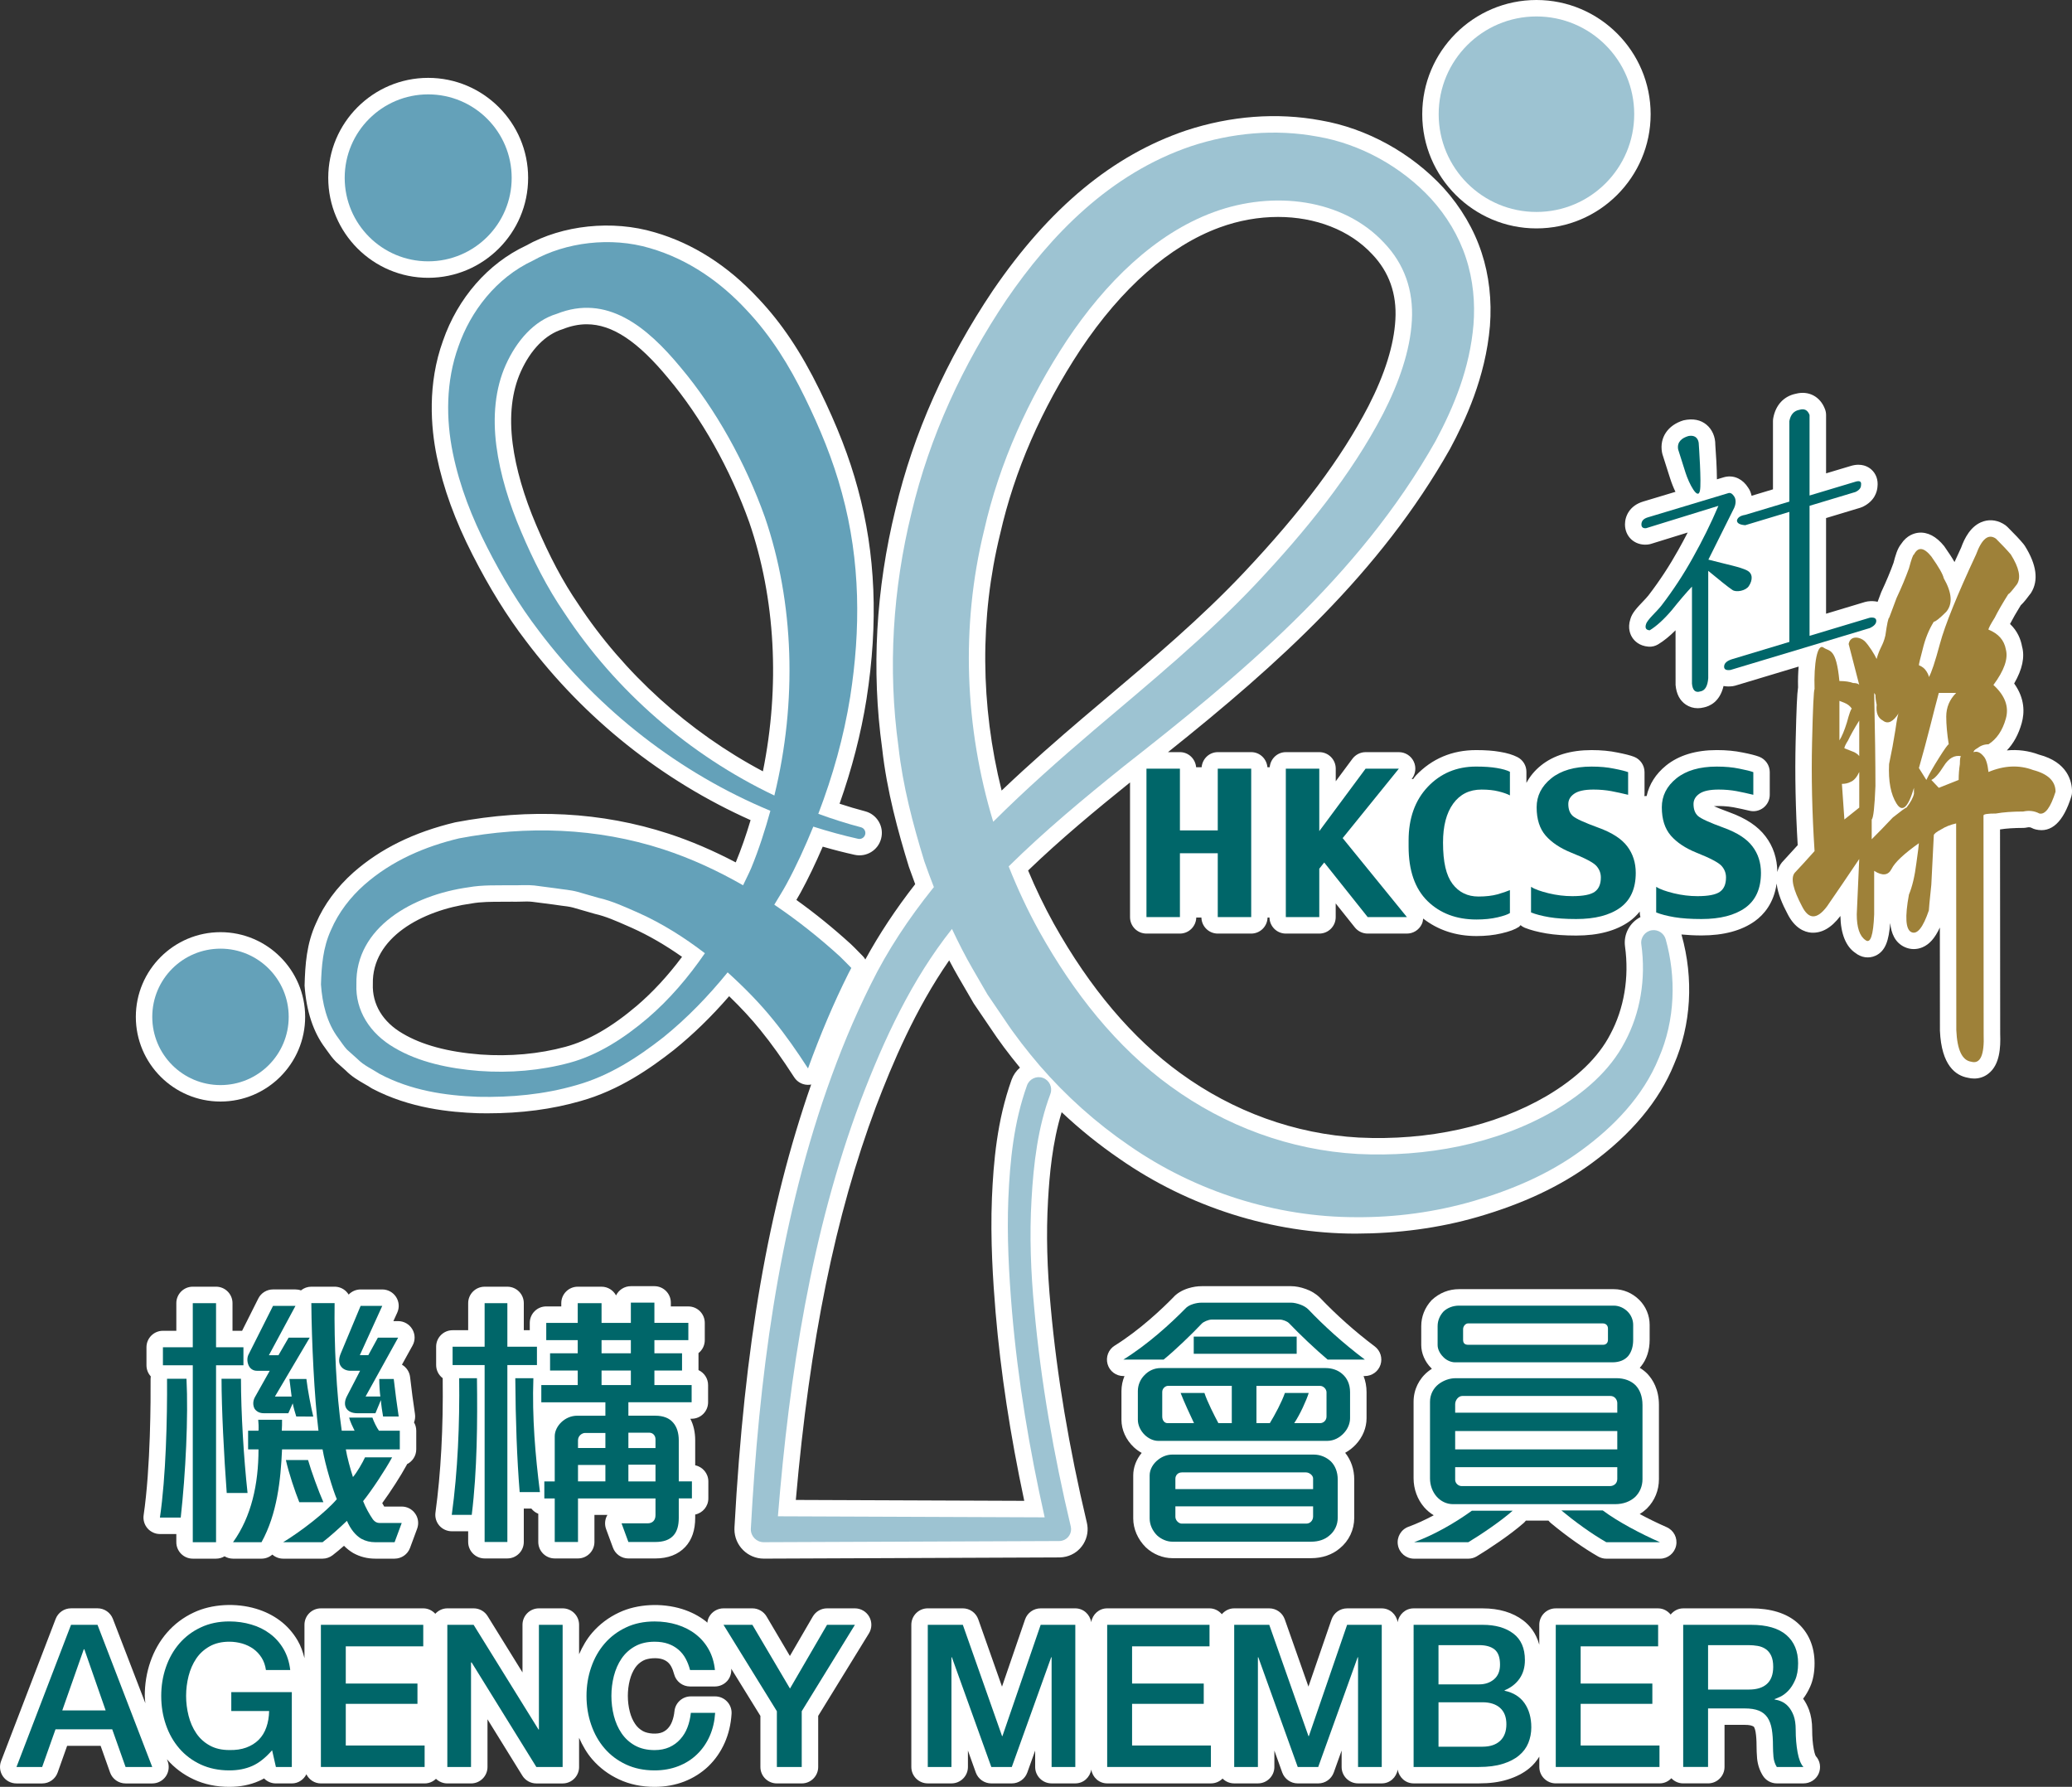 <?xml version="1.0" encoding="utf-8"?>
<!-- Generator: Adobe Illustrator 16.0.3, SVG Export Plug-In . SVG Version: 6.00 Build 0)  -->
<!DOCTYPE svg PUBLIC "-//W3C//DTD SVG 1.1//EN" "http://www.w3.org/Graphics/SVG/1.1/DTD/svg11.dtd">
<svg version="1.1" id="Layer_1" xmlns="http://www.w3.org/2000/svg" xmlns:xlink="http://www.w3.org/1999/xlink" x="0px" y="0px"
	 width="113.339px" height="97.736px" viewBox="0 0 113.339 97.736" enable-background="new 0 0 113.339 97.736"
	 xml:space="preserve">
<rect x="0" y="0" width="113.339" height="97.736" fill="#333333" stroke="none"/>
<path fill="#FFFFFF" d="M84.044,12.493c3.443,0,6.247-2.803,6.247-6.246C90.291,2.803,87.487,0,84.044,0s-6.247,2.803-6.247,6.247
	C77.797,9.69,80.601,12.493,84.044,12.493"/>
<path fill="#FFFFFF" d="M23.422,15.195c3.015,0,5.467-2.452,5.467-5.468c0-3.014-2.452-5.468-5.467-5.468s-5.467,2.454-5.467,5.468
	C17.955,12.743,20.407,15.195,23.422,15.195"/>
<path fill="#FFFFFF" d="M12.061,60.251c2.554,0,4.631-2.078,4.631-4.633c0-2.553-2.077-4.631-4.631-4.631S7.43,53.066,7.43,55.619
	C7.43,58.173,9.506,60.251,12.061,60.251"/>
<path fill="#FFFFFF" d="M21.667,70.943c-0.166-0.258-0.451-0.414-0.757-0.414h-1.183c-0.253,0-0.488,0.105-0.655,0.281
	c-0.036-0.057-0.079-0.113-0.128-0.164c-0.169-0.172-0.4-0.268-0.641-0.268H17.03c-0.208,0-0.408,0.072-0.568,0.203
	c-0.095-0.035-0.196-0.053-0.3-0.053h-1.228c-0.341,0-0.652,0.191-0.805,0.496l-0.886,1.766h-0.525v-1.512
	c0-0.496-0.403-0.9-0.9-0.9h-1.273c-0.497,0-0.9,0.404-0.9,0.9v1.512H8.912c-0.497,0-0.9,0.404-0.9,0.9v0.986
	c0,0.234,0.089,0.447,0.235,0.607c-0.007,0.045-0.01,0.09-0.01,0.135c0.008,1.088,0.003,4.846-0.38,7.457
	c-0.037,0.258,0.039,0.52,0.21,0.719c0.171,0.197,0.42,0.313,0.681,0.313h0.897v0.447c0,0.496,0.403,0.9,0.9,0.9h1.273
	c0.17,0,0.329-0.047,0.464-0.129c0.138,0.082,0.298,0.129,0.465,0.129h1.558c0.221,0,0.43-0.082,0.592-0.223
	c0.16,0.139,0.368,0.223,0.591,0.223h2.157c0.196,0,0.388-0.066,0.545-0.184c0.185-0.143,0.405-0.324,0.626-0.52
	c0.152,0.154,0.319,0.285,0.502,0.395c0.372,0.207,0.771,0.309,1.218,0.309h1.048c0.376,0,0.713-0.234,0.844-0.586l0.389-1.051
	c0.103-0.277,0.064-0.586-0.105-0.826c-0.168-0.244-0.444-0.387-0.738-0.387h-0.958c-0.038-0.063-0.074-0.123-0.108-0.188
	c0.466-0.639,1.006-1.477,1.332-2.076c0.01-0.02,0.02-0.039,0.03-0.059c0.295-0.148,0.499-0.453,0.499-0.807v-1.02
	c0-0.164-0.044-0.318-0.122-0.451c0.058-0.146,0.076-0.307,0.051-0.467c-0.074-0.467-0.206-1.465-0.265-2.008
	c-0.032-0.295-0.204-0.543-0.446-0.684l0.579-1.047c0.155-0.277,0.15-0.617-0.012-0.891c-0.162-0.275-0.456-0.445-0.775-0.445
	h-0.261l0.211-0.463C21.856,71.523,21.833,71.201,21.667,70.943"/>
<path fill="#FFFFFF" d="M23.82,82.734c-0.035,0.258,0.042,0.518,0.213,0.715c0.171,0.193,0.419,0.307,0.679,0.307h0.897v0.584
	c0,0.498,0.403,0.902,0.9,0.902h1.243c0.497,0,0.9-0.404,0.9-0.902v-1.826h0.413c0.098,0.125,0.228,0.225,0.379,0.283v1.543
	c0,0.498,0.402,0.902,0.899,0.902h1.273c0.497,0,0.9-0.404,0.9-0.902v-1.48h0.711c-0.14,0.232-0.168,0.518-0.074,0.773l0.375,1.018
	c0.129,0.355,0.467,0.592,0.844,0.592h1.468c0.703,0,1.256-0.215,1.647-0.633c0.359-0.385,0.541-0.918,0.541-1.588v-0.182
	c0.411-0.084,0.719-0.447,0.719-0.881v-0.928c0-0.436-0.308-0.799-0.719-0.883v-1.365c0-0.447-0.093-0.852-0.267-1.182h0.072
	c0.497,0,0.9-0.402,0.9-0.9v-0.943c0-0.363-0.215-0.674-0.525-0.818v-0.92v-0.01c0.21-0.164,0.344-0.422,0.344-0.709v-0.943
	c0-0.498-0.402-0.9-0.899-0.9h-0.958V71.25c0-0.496-0.402-0.9-0.899-0.9h-1.288c-0.356,0-0.663,0.205-0.81,0.506
	c-0.151-0.283-0.45-0.477-0.794-0.477h-1.302c-0.497,0-0.9,0.404-0.9,0.9v0.178h-0.823c-0.497,0-0.9,0.402-0.9,0.9v0.402h-0.327
	v-1.48c0-0.496-0.403-0.9-0.9-0.9h-1.243c-0.497,0-0.9,0.404-0.9,0.9v1.48h-0.852c-0.498,0-0.9,0.404-0.9,0.9v1.004
	c0,0.295,0.141,0.555,0.359,0.719v0.012C24.249,78.105,24.115,80.576,23.82,82.734"/>
<path fill="#FFFFFF" d="M75.513,74.65c0.122-0.367-0.004-0.771-0.314-1.006c-1.049-0.785-2.104-1.725-2.988-2.654
	c-0.209-0.211-0.491-0.385-0.78-0.484c-0.289-0.104-0.563-0.156-0.815-0.156h-4.869c-0.248,0-0.481,0.035-0.741,0.113
	c-0.358,0.111-0.649,0.293-0.827,0.5c-0.609,0.621-1.836,1.787-3.205,2.639c-0.341,0.211-0.5,0.625-0.389,1.012
	c0.109,0.387,0.463,0.652,0.865,0.652h0.06c-0.108,0.258-0.166,0.537-0.166,0.822v1.572c0,0.549,0.246,1.094,0.68,1.502
	c0.134,0.121,0.276,0.225,0.427,0.307c-0.295,0.355-0.463,0.789-0.463,1.232v2.35c0,0.572,0.243,1.143,0.69,1.586
	c0.399,0.375,0.929,0.59,1.453,0.59h7.593c0.605,0,1.16-0.191,1.566-0.541c0.5-0.406,0.787-1.014,0.787-1.664v-2.098
	c0-0.549-0.17-1.055-0.496-1.461c0.213-0.117,0.41-0.268,0.584-0.455c0.377-0.404,0.586-0.914,0.586-1.438v-1.424
	c0-0.314-0.057-0.613-0.164-0.881h0.074C75.046,75.265,75.39,75.017,75.513,74.65"/>
<path fill="#FFFFFF" d="M76.466,84.511c0.076,0.432,0.449,0.744,0.885,0.744h2.967c0.163,0,0.322-0.045,0.462-0.129
	c0.624-0.375,1.821-1.168,2.56-1.818c0.047-0.041,0.088-0.086,0.125-0.135h1.238c0.038,0.049,0.083,0.096,0.133,0.137
	c0.859,0.715,1.803,1.381,2.586,1.828c0.135,0.076,0.289,0.117,0.445,0.117h2.936c0.427,0,0.795-0.299,0.881-0.717
	c0.088-0.418-0.129-0.838-0.521-1.008c-0.503-0.221-1.007-0.467-1.47-0.717c0.135-0.082,0.262-0.18,0.379-0.289
	c0.006-0.006,0.012-0.012,0.02-0.02c0.42-0.422,0.652-0.986,0.652-1.596v-4.059c0-0.857-0.337-1.395-0.636-1.711
	c-0.123-0.125-0.263-0.232-0.414-0.324c0.021-0.021,0.038-0.041,0.055-0.063c0.007-0.006,0.011-0.012,0.017-0.018
	c0.307-0.379,0.47-0.881,0.47-1.449v-0.824c0-0.504-0.206-0.998-0.563-1.355c-0.382-0.381-0.879-0.592-1.399-0.592h-8.464
	c-0.549,0-1.064,0.195-1.5,0.602c-0.371,0.402-0.568,0.893-0.568,1.42v1.035c0,0.453,0.205,0.92,0.537,1.252
	c0.016,0.016,0.029,0.031,0.045,0.047c-0.066,0.041-0.131,0.086-0.193,0.135c-0.514,0.404-0.808,1.012-0.808,1.666v4.193
	c0,0.584,0.213,1.162,0.585,1.586c0.154,0.174,0.328,0.318,0.518,0.432c-0.474,0.254-0.939,0.467-1.379,0.627
	C76.632,83.658,76.39,84.082,76.466,84.511"/>
<path fill="#FFFFFF" d="M46.764,87.972h-1.525c-0.321,0-0.617,0.172-0.778,0.447l-1.254,2.158l-1.277-2.164
	c-0.162-0.271-0.457-0.441-0.775-0.441h-1.579c-0.326,0-0.627,0.178-0.786,0.463c-0.057,0.1-0.085,0.211-0.099,0.322
	c-0.029-0.021-0.051-0.055-0.081-0.076c-0.376-0.295-0.815-0.521-1.306-0.674c-1.111-0.344-2.447-0.279-3.441,0.193
	c-0.571,0.266-1.065,0.639-1.472,1.109c-0.296,0.344-0.524,0.744-0.715,1.172v-1.609c0-0.498-0.403-0.9-0.9-0.9h-1.296
	c-0.497,0-0.9,0.402-0.9,0.9v2.604l-1.907-3.078c-0.164-0.266-0.454-0.426-0.765-0.426H24.47c-0.263,0-0.495,0.117-0.659,0.297
	c-0.165-0.18-0.396-0.297-0.659-0.297h-5.598c-0.498,0-0.9,0.402-0.9,0.9v1.826c-0.087-0.344-0.201-0.672-0.372-0.965
	c-0.257-0.438-0.587-0.809-0.977-1.098c-0.381-0.283-0.82-0.5-1.302-0.643c-1.106-0.33-2.42-0.26-3.404,0.207
	c-0.571,0.266-1.065,0.639-1.471,1.109c-0.393,0.455-0.697,0.99-0.904,1.59c-0.202,0.586-0.305,1.211-0.305,1.861
	c0,0.139,0.023,0.27,0.033,0.404l-1.778-4.617c-0.134-0.348-0.468-0.576-0.84-0.576H3.886c-0.373,0-0.707,0.23-0.841,0.578
	L0.06,96.326c-0.106,0.277-0.069,0.588,0.099,0.834c0.168,0.244,0.445,0.389,0.742,0.389h1.405c0.381,0,0.721-0.238,0.848-0.598
	l0.518-1.459h1.832l0.517,1.459c0.128,0.359,0.468,0.598,0.848,0.598h1.459c0.297,0,0.575-0.145,0.743-0.389
	c0.167-0.246,0.204-0.557,0.097-0.834l-0.038-0.1c0.403,0.467,0.897,0.838,1.472,1.104c0.58,0.27,1.234,0.406,1.942,0.406
	c0.591,0,1.135-0.107,1.614-0.318c0.096-0.041,0.191-0.09,0.287-0.143c0.165,0.17,0.396,0.273,0.648,0.273h0.87
	c0.351,0,0.647-0.205,0.796-0.5c0.148,0.295,0.443,0.5,0.795,0.5h5.674c0.242,0,0.459-0.098,0.62-0.252
	c0.163,0.154,0.38,0.252,0.622,0.252h1.296c0.497,0,0.9-0.402,0.9-0.898v-2.609l1.907,3.082c0.164,0.264,0.454,0.426,0.765,0.426
	h1.438c0.497,0,0.9-0.402,0.9-0.898v-1.598c0.192,0.428,0.419,0.828,0.716,1.172c0.403,0.467,0.899,0.84,1.474,1.105
	c0.579,0.27,1.233,0.406,1.941,0.406c0.582,0,1.128-0.1,1.621-0.291c0.501-0.195,0.946-0.477,1.324-0.838
	c0.373-0.361,0.672-0.791,0.889-1.281c0.213-0.48,0.34-1.012,0.376-1.582c0.016-0.248-0.072-0.492-0.242-0.672
	c-0.171-0.182-0.408-0.285-0.657-0.285h-1.329c-0.461,0-0.847,0.348-0.895,0.807c-0.021,0.205-0.065,0.396-0.13,0.566
	c-0.055,0.145-0.127,0.264-0.222,0.369c-0.083,0.092-0.18,0.162-0.301,0.217c-0.282,0.127-0.796,0.092-1.07-0.059
	c-0.178-0.1-0.317-0.227-0.426-0.389c-0.131-0.193-0.228-0.414-0.293-0.67c-0.072-0.281-0.108-0.574-0.108-0.867
	c0-0.295,0.036-0.586,0.107-0.865c0.066-0.26,0.163-0.479,0.293-0.674c0.11-0.16,0.249-0.287,0.429-0.387
	c0.277-0.154,0.794-0.176,1.075-0.076c0.113,0.041,0.203,0.092,0.276,0.154c0.078,0.068,0.14,0.146,0.19,0.238
	c0.067,0.123,0.121,0.264,0.161,0.42c0.102,0.396,0.461,0.674,0.871,0.674h1.361c0.255,0,0.498-0.109,0.669-0.297
	c0.166-0.186,0.244-0.43,0.224-0.676l1.595,2.582v2.795c0,0.496,0.403,0.898,0.9,0.898h1.361c0.497,0,0.9-0.402,0.9-0.898v-2.795
	l2.775-4.512c0.17-0.275,0.178-0.625,0.019-0.91C47.39,88.15,47.09,87.972,46.764,87.972"/>
<path fill="#FFFFFF" d="M99.215,95.683c-0.06-0.316-0.089-0.682-0.089-1.082c0-0.414-0.057-0.766-0.173-1.08
	c-0.087-0.229-0.194-0.432-0.322-0.607c0.146-0.188,0.272-0.406,0.382-0.65c0.162-0.355,0.244-0.791,0.244-1.289
	c0-0.92-0.331-1.689-0.954-2.227c-0.595-0.514-1.442-0.775-2.516-0.775h-3.716c-0.28,0-0.521,0.137-0.686,0.338
	c-0.165-0.201-0.404-0.338-0.686-0.338h-5.6c-0.496,0-0.9,0.402-0.9,0.9v1.088c-0.178-0.656-0.547-1.076-0.875-1.326
	c-0.577-0.438-1.325-0.662-2.221-0.662h-3.779c-0.446,0-0.801,0.33-0.871,0.758c-0.071-0.428-0.426-0.758-0.871-0.758h-1.896
	c-0.384,0-0.726,0.244-0.851,0.607l-1.263,3.672l-1.295-3.678c-0.127-0.361-0.467-0.602-0.85-0.602h-1.918
	c-0.273,0-0.509,0.129-0.674,0.32c-0.165-0.191-0.402-0.32-0.676-0.32h-5.598c-0.447,0-0.802,0.33-0.871,0.758
	c-0.071-0.428-0.426-0.758-0.873-0.758h-1.895c-0.384,0-0.726,0.244-0.851,0.607l-1.261,3.674l-1.298-3.68
	c-0.127-0.361-0.467-0.602-0.848-0.602H50.75c-0.497,0-0.9,0.402-0.9,0.9v7.777c0,0.496,0.403,0.898,0.9,0.898h1.296
	c0.497,0,0.9-0.402,0.9-0.898v-0.898l0.431,1.203c0.129,0.355,0.467,0.594,0.847,0.594h1.122c0.38,0,0.719-0.238,0.847-0.594
	l0.431-1.203v0.898c0,0.496,0.403,0.898,0.9,0.898h1.295c0.447,0,0.802-0.33,0.873-0.758c0.069,0.428,0.424,0.758,0.871,0.758h5.674
	c0.248,0,0.475-0.1,0.638-0.264c0.162,0.164,0.387,0.264,0.636,0.264h1.297c0.497,0,0.9-0.402,0.9-0.898v-0.898l0.431,1.203
	c0.13,0.355,0.468,0.594,0.847,0.594h1.123c0.379,0,0.717-0.238,0.847-0.594l0.431-1.203v0.898c0,0.496,0.403,0.898,0.9,0.898h1.297
	c0.445,0,0.8-0.33,0.871-0.758c0.07,0.428,0.425,0.758,0.871,0.758h3.572c0.601,0,1.111-0.068,1.561-0.209
	c0.473-0.145,0.878-0.354,1.201-0.623c0.222-0.182,0.394-0.398,0.541-0.631v0.564c0,0.496,0.404,0.898,0.9,0.898h5.676
	c0.256,0,0.483-0.107,0.646-0.281c0.165,0.174,0.393,0.281,0.648,0.281h1.361c0.497,0,0.9-0.402,0.9-0.898v-2.303h1.105
	c0.268,0,0.391,0.037,0.496,0.1c0.029,0.043,0.07,0.131,0.098,0.289c0.035,0.205,0.053,0.465,0.053,0.77
	c0,0.213,0.01,0.436,0.029,0.672c0.033,0.346,0.138,0.662,0.312,0.943c0.164,0.266,0.454,0.428,0.767,0.428h1.459
	c0.355,0,0.684-0.205,0.828-0.529c0.144-0.326,0.086-0.701-0.154-0.965C99.325,96.054,99.267,95.964,99.215,95.683"/>
<path fill="#FFFFFF" d="M111.533,41.276c-0.569-0.214-1.158-0.289-1.757-0.231c0.371-0.387,0.643-0.888,0.813-1.498
	c0.154-0.555,0.18-1.339-0.414-2.162c0.45-0.773,0.59-1.453,0.432-2.022c-0.067-0.378-0.241-0.843-0.658-1.234
	c0.148-0.288,0.345-0.63,0.587-1.022c0.176-0.163,0.349-0.393,0.562-0.677c0.424-0.676,0.309-1.544-0.342-2.578
	c-0.021-0.034-0.045-0.066-0.072-0.098c-0.192-0.233-0.481-0.541-0.871-0.927c-0.034-0.035-0.073-0.068-0.113-0.098
	c-0.373-0.264-0.801-0.339-1.201-0.214c-0.708,0.222-1.054,0.964-1.223,1.436c-0.127,0.271-0.248,0.536-0.364,0.791
	c-0.126-0.223-0.306-0.503-0.565-0.87c-0.435-0.536-0.903-0.779-1.397-0.735c-0.231,0.023-0.644,0.136-0.959,0.619
	c-0.211,0.263-0.315,0.65-0.414,1.028c-0.172,0.478-0.39,0.997-0.675,1.609l-0.195,0.522c-0.166-0.039-0.35-0.048-0.551-0.019
	c-0.045,0.007-0.09,0.017-0.133,0.028l-2.137,0.644v-5.232l1.873-0.565c0.047-0.014,0.09-0.03,0.135-0.052
	c0.652-0.317,0.785-0.825,0.805-1.097c0.044-0.373-0.078-0.715-0.34-0.946c-0.165-0.146-0.53-0.367-1.118-0.191l-1.354,0.406V22.7
	c0-0.107-0.019-0.213-0.057-0.313c-0.259-0.701-0.9-1.034-1.604-0.849c-0.65,0.134-1.098,0.616-1.229,1.33
	c-0.01,0.053-0.015,0.108-0.015,0.164v3.733l-1.17,0.353c-0.039-0.183-0.106-0.331-0.183-0.437c-0.286-0.46-0.741-0.689-1.221-0.603
	c-0.036,0.006-0.071,0.014-0.104,0.024l-0.388,0.116c-0.003-0.619-0.051-1.396-0.088-1.882c0.005-0.447-0.172-0.85-0.485-1.109
	c-0.313-0.258-0.729-0.352-1.252-0.237c-0.857,0.258-1.32,0.943-1.18,1.747c0.007,0.04,0.016,0.079,0.027,0.116l0.41,1.287
	c0.092,0.288,0.192,0.542,0.301,0.761l-1.768,0.532c-0.732,0.221-0.994,0.789-0.994,1.249c0,0.322,0.123,0.613,0.344,0.82
	c0.228,0.209,0.539,0.315,0.875,0.285c0.068-0.005,0.135-0.019,0.199-0.037l2.013-0.623c-0.163,0.317-0.335,0.635-0.513,0.953
	c-0.479,0.86-1.028,1.698-1.633,2.486c-0.084,0.106-0.197,0.225-0.308,0.341c-0.317,0.334-0.593,0.622-0.683,0.957
	c-0.162,0.503,0.002,0.857,0.115,1.023c0.111,0.165,0.372,0.446,0.877,0.483c0.188,0.016,0.372-0.031,0.532-0.128
	c0.308-0.187,0.618-0.438,0.948-0.767l0.002,2.993c0.044,0.49,0.232,0.851,0.563,1.073c0.192,0.129,0.416,0.196,0.651,0.196
	c0.11,0,0.224-0.016,0.338-0.044c0.308-0.065,0.87-0.301,1.071-1.17c0.154,0.028,0.322,0.033,0.506,0.009
	c0.046-0.006,0.092-0.018,0.137-0.03l3.465-1.042c-0.026,0.324-0.043,0.685-0.031,1.138c-0.055,0.36-0.088,1.111-0.133,2.981
	c-0.043,1.777-0.004,3.676,0.113,5.648c-0.332,0.369-0.613,0.678-0.871,0.954c-0.125,0.158-0.197,0.332-0.242,0.514
	c-0.01-0.745-0.228-1.403-0.646-1.947c-0.42-0.556-1.064-0.987-1.971-1.316c-0.41-0.149-0.678-0.261-0.85-0.337
	c0.268-0.023,0.729-0.002,1.061,0.06c0.291,0.055,0.582,0.119,0.878,0.189c0.268,0.067,0.551,0.005,0.769-0.166
	c0.217-0.171,0.344-0.431,0.344-0.708v-1.237c0-0.373-0.229-0.707-0.578-0.842c-0.205-0.077-0.496-0.151-0.906-0.231
	c-0.418-0.088-0.893-0.133-1.411-0.133c-1.146,0-2.081,0.283-2.778,0.846c-0.563,0.457-0.922,1.025-1.062,1.667h-0.13
	c0.002-0.024,0.015-0.044,0.015-0.069v-1.237c0-0.372-0.229-0.706-0.575-0.841c-0.203-0.077-0.496-0.152-0.908-0.232
	c-0.418-0.088-0.894-0.133-1.412-0.133c-1.146,0-2.08,0.283-2.776,0.846c-0.343,0.277-0.603,0.598-0.79,0.949v-0.611
	c0-0.337-0.189-0.647-0.491-0.801c-0.252-0.128-0.569-0.225-0.964-0.289c-0.357-0.063-0.781-0.094-1.296-0.094
	c-1.31,0-2.417,0.467-3.296,1.39c-0.057,0.059-0.096,0.129-0.146,0.191h-0.084l0.002-0.001c0.217-0.271,0.26-0.642,0.111-0.954
	c-0.148-0.314-0.465-0.514-0.813-0.514h-1.818c-0.285,0-0.553,0.137-0.723,0.364l-0.912,1.229v-0.692
	c0-0.498-0.402-0.901-0.899-0.901h-1.829c-0.47,0-0.844,0.365-0.884,0.825h-0.125c-0.041-0.46-0.415-0.825-0.885-0.825h-1.828
	c-0.472,0-0.845,0.365-0.886,0.825h-0.301c-0.041-0.46-0.416-0.825-0.886-0.825H63.89c6.008-4.796,11.601-9.813,15.427-16.587
	c0.823-1.532,1.942-3.896,2.183-6.727c0.109-1.392-0.048-2.776-0.454-4.001c-0.413-1.272-1.134-2.497-2.088-3.552
	c-1.76-1.914-4.214-3.261-6.719-3.689c-2.379-0.442-4.921-0.25-7.36,0.553c-4.009,1.354-7.463,4.212-10.565,8.746
	c-2.558,3.804-4.35,7.827-5.326,11.951c-1.081,4.401-1.327,8.815-0.735,13.096c0.259,2.354,0.879,4.581,1.464,6.485
	c0.111,0.317,0.226,0.632,0.344,0.946c-1.07,1.37-1.979,2.752-2.728,4.12c-0.038-0.063-0.079-0.129-0.134-0.182l-0.246-0.25
	c-0.126-0.131-0.253-0.26-0.396-0.395c-0.959-0.875-1.963-1.691-2.995-2.43c0.081-0.135,0.16-0.271,0.235-0.409
	c0.411-0.755,0.801-1.564,1.207-2.506c0.595,0.173,1.179,0.322,1.745,0.447c0.645,0.141,1.283-0.249,1.448-0.886
	c0.083-0.317,0.038-0.647-0.128-0.929c-0.166-0.283-0.432-0.484-0.747-0.566c-0.459-0.121-0.922-0.257-1.398-0.414
	c0.679-1.92,1.174-3.839,1.473-5.717c0.654-4.191,0.498-7.958-0.473-11.514c-0.457-1.701-1.123-3.418-2.095-5.404
	c-1.013-2.073-2.083-3.667-3.36-5.013c-1.664-1.787-3.569-3.001-5.659-3.606c-2.318-0.69-5.04-0.399-7.041,0.729
	c-2.073,0.97-3.728,2.867-4.536,5.197c-0.864,2.381-0.664,4.751-0.344,6.322c0.358,1.746,1,3.51,1.961,5.394
	c0.926,1.815,1.881,3.357,2.916,4.707c3.213,4.264,7.45,7.64,12.291,9.803c-0.256,0.853-0.513,1.586-0.791,2.261
	c-0.007,0.017-0.014,0.034-0.022,0.05c-1.228-0.646-2.461-1.174-3.679-1.572c-3.655-1.189-7.564-1.398-11.662-0.619
	c-2.274,0.545-4.098,1.442-5.58,2.749c-0.899,0.799-1.605,1.761-2.034,2.761c-0.521,1.131-0.597,2.264-0.629,3.42
	c0.097,1.402,0.478,2.553,1.128,3.414l0.129,0.18c0.127,0.182,0.257,0.361,0.461,0.574l0.526,0.469
	c0.334,0.34,0.7,0.551,1.023,0.738c0.117,0.066,0.234,0.133,0.422,0.254c2.077,1.094,4.284,1.297,5.778,1.352
	c0.174,0.004,0.346,0.006,0.516,0.006c1.875,0,3.556-0.221,5.118-0.672c2.112-0.59,3.826-1.795,5.094-2.789
	c1.054-0.85,2.051-1.818,3.029-2.945c0.655,0.633,1.223,1.248,1.723,1.867c0,0.002,0.001,0.002,0.002,0.004
	c0.586,0.721,1.169,1.535,1.835,2.566c0.185,0.287,0.515,0.443,0.857,0.406c0.025-0.002,0.047-0.014,0.071-0.018
	c-2.354,6.766-3.649,14.24-4.196,24.219c-0.002,0.025-0.003,0.092-0.003,0.117c0.003,0.885,0.724,1.602,1.609,1.602h0.004
	l16.179-0.066c0.115-0.002,0.239-0.018,0.348-0.045c0.402-0.098,0.74-0.346,0.955-0.699c0.215-0.355,0.277-0.771,0.181-1.164
	c-0.976-4.105-1.638-8.061-1.973-11.766c-0.205-2.129-0.253-4.045-0.149-5.855c0.079-1.398,0.235-3.156,0.745-4.824
	c0.996,0.938,2.062,1.797,3.185,2.564c3.782,2.631,8.367,4.078,12.902,4.078h0.005c2.276-0.006,4.521-0.291,6.692-0.92
	c2.462-0.717,4.479-1.666,6.164-2.898c2.203-1.605,3.736-3.439,4.545-5.434c0.943-2.17,1.092-4.689,0.416-7.094
	c-0.002-0.006-0.006-0.01-0.008-0.016c0.334,0.029,0.691,0.053,1.098,0.053c1.209,0,2.191-0.262,2.919-0.783
	c0.483-0.346,1.042-0.976,1.192-2.058c0.062,0.56,0.324,1.149,0.594,1.657c0.398,0.791,0.924,0.998,1.296,1.031
	c0.565,0.037,1.092-0.246,1.598-0.913c0.017,0.985,0.308,1.678,0.813,2.018c0.33,0.264,0.742,0.322,1.107,0.156
	c0.547-0.25,0.733-0.842,0.803-1.788c0.056,0.559,0.263,1.073,0.793,1.315c0.314,0.145,0.662,0.146,0.978,0.01
	c0.38-0.164,0.677-0.498,0.946-1.08l0.004,5.646c0.082,1.9,0.861,2.453,1.527,2.572c0.117,0.029,0.232,0.043,0.347,0.043
	c0.286,0,0.554-0.09,0.78-0.27c0.625-0.486,0.67-1.434,0.642-2.17l-0.009-11.185c0.344-0.055,0.773-0.083,1.275-0.083
	c0.066-0.001,0.131-0.008,0.196-0.023c0.134-0.031,0.206-0.005,0.267,0.027c0.068,0.037,0.143,0.064,0.219,0.081
	c0.855,0.203,1.507-0.41,1.941-1.797c0.028-0.087,0.041-0.178,0.041-0.271C113.339,42.727,113.095,41.686,111.533,41.276
	 M34.839,55.009c-1.384,1.176-2.662,1.91-3.908,2.248c-1.45,0.395-3.059,0.537-4.644,0.422c-1.777-0.137-3.21-0.523-4.266-1.152
	c-1.077-0.625-1.67-1.594-1.626-2.709c-0.052-2.518,2.656-4.021,5.397-4.401c0.522-0.094,1.105-0.094,1.723-0.094l0.488-0.003
	c0.16,0.005,0.319,0,0.478-0.003c0.218-0.008,0.435-0.014,0.628,0.008l1.159,0.149c0.147,0.025,0.295,0.044,0.442,0.063
	c0.218,0.026,0.435,0.051,0.633,0.104l1.197,0.345c0.588,0.132,1.163,0.387,1.772,0.655l0.266,0.117
	c0.915,0.412,1.814,0.934,2.73,1.578C36.529,53.378,35.716,54.257,34.839,55.009 M41.731,42.189
	c-4.044-2.142-7.603-5.357-10.102-9.151c-0.003-0.005-0.006-0.01-0.01-0.016c-0.818-1.19-1.563-2.592-2.28-4.284
	c-0.68-1.594-1.117-3.099-1.296-4.471c-0.196-1.523-0.046-2.852,0.446-3.944c0.538-1.195,1.346-2.03,2.292-2.319
	c0.443-0.176,0.878-0.267,1.312-0.267c1.402,0,2.799,0.94,4.458,2.948c1.81,2.15,3.386,4.954,4.436,7.889
	C42.417,32.739,42.674,37.532,41.731,42.189 M54.704,29.222c0.002-0.005,0.003-0.009,0.004-0.015
	c0.781-3.453,2.261-6.848,4.396-10.087c2.246-3.369,4.877-5.679,7.607-6.677c1.063-0.39,2.151-0.577,3.2-0.577
	c2.032,0,3.912,0.708,5.149,2.041c0.925,0.967,1.351,2.17,1.268,3.578c-0.077,1.38-0.572,2.971-1.471,4.723
	c-1.481,2.853-3.648,5.749-6.818,9.113c-2.34,2.479-4.943,4.681-7.697,7.01l-1.108,0.937c-1.354,1.155-2.899,2.499-4.445,3.973
	C53.625,38.576,53.593,33.76,54.704,29.222 M43.532,82.042c0.763-8.717,2.161-15.57,4.378-21.498
	c0.903-2.371,2.152-5.338,4.011-8.016c0.17,0.322,0.337,0.627,0.506,0.918l0.842,1.447l0.898,1.322
	c0.464,0.703,0.997,1.42,1.625,2.182c-0.208,0.178-0.366,0.404-0.461,0.67c-0.796,2.223-0.988,4.506-1.072,6.449
	c-0.093,2.295,0.059,4.555,0.2,6.268c0.281,3.289,0.795,6.672,1.568,10.307L43.532,82.042z M88.89,51.775
	c0.233,1.688-0.049,3.387-0.805,4.797c-0.65,1.258-1.826,2.395-3.49,3.379c-2.828,1.652-6.479,2.457-10.271,2.27
	c-3.479-0.193-6.853-1.412-9.755-3.521c-2.62-1.896-4.951-4.648-6.926-8.179c-0.509-0.918-0.981-1.893-1.405-2.908
	c1.784-1.72,3.726-3.326,5.575-4.816v7.367c0,0.498,0.402,0.9,0.9,0.9h1.827c0.488,0,0.882-0.391,0.896-0.876h0.281
	c0.014,0.486,0.406,0.876,0.896,0.876h1.828c0.489,0,0.881-0.391,0.895-0.876h0.104c0.014,0.486,0.406,0.876,0.895,0.876h1.829
	c0.497,0,0.899-0.402,0.899-0.9v-0.75l1.045,1.31c0.171,0.215,0.43,0.34,0.703,0.34h2.146c0.348,0,0.664-0.199,0.813-0.514
	c0.048-0.098,0.068-0.203,0.078-0.307c0.801,0.622,1.771,0.956,2.916,0.956c0.496,0,0.949-0.049,1.351-0.143
	c0.463-0.107,0.754-0.217,0.976-0.363c0.034-0.023,0.051-0.063,0.082-0.09c0.07,0.059,0.15,0.109,0.238,0.145
	c0.316,0.125,0.702,0.227,1.182,0.309c0.457,0.076,0.989,0.115,1.629,0.115c1.209,0,2.189-0.262,2.918-0.783
	c0.183-0.132,0.375-0.308,0.556-0.531v0.054c0,0.086,0.014,0.169,0.036,0.249C89.154,50.458,88.795,51.093,88.89,51.775"/>
<path fill="#64A1B9" d="M42.306,55.794c0.683,0.84,1.303,1.732,1.893,2.646c0.677-1.863,1.4-3.572,2.208-5.189
	c0.05-0.104,0.109-0.205,0.161-0.307c-0.209-0.205-0.405-0.422-0.619-0.623c-1.122-1.023-2.325-1.979-3.595-2.837
	c0.216-0.366,0.448-0.724,0.652-1.098c0.557-1.021,1.038-2.088,1.482-3.172c0.808,0.257,1.625,0.483,2.453,0.667
	c0.169,0.037,0.34-0.067,0.384-0.237c0.046-0.173-0.059-0.35-0.233-0.395c-0.79-0.207-1.566-0.456-2.331-0.735
	c0.788-2.059,1.394-4.2,1.746-6.406c0.568-3.646,0.575-7.379-0.453-11.142c-0.49-1.822-1.206-3.548-2.035-5.242
	c-0.826-1.69-1.831-3.343-3.21-4.795c-1.351-1.451-3.105-2.732-5.256-3.356c-2.141-0.637-4.614-0.323-6.404,0.683
	c-2.019,0.943-3.414,2.794-4.071,4.688c-0.699,1.929-0.683,3.995-0.308,5.834c0.381,1.86,1.063,3.564,1.881,5.166
	c0.818,1.605,1.744,3.153,2.833,4.574c3.276,4.349,7.699,7.77,12.656,9.831c-0.294,1.059-0.627,2.107-1.046,3.124
	c-0.135,0.321-0.301,0.631-0.448,0.949c-1.384-0.793-2.837-1.467-4.361-1.965c-3.648-1.188-7.479-1.305-11.174-0.601
	c-1.855,0.444-3.676,1.211-5.191,2.548c-0.75,0.666-1.402,1.501-1.814,2.462c-0.448,0.973-0.518,1.992-0.549,2.982
	c0.07,1.02,0.315,2.096,0.952,2.939c0.156,0.209,0.295,0.434,0.469,0.621l0.567,0.508c0.361,0.369,0.814,0.557,1.224,0.826
	c1.72,0.908,3.573,1.182,5.376,1.25c1.81,0.039,3.612-0.125,5.373-0.635c1.813-0.506,3.358-1.516,4.77-2.621
	c1.305-1.055,2.463-2.258,3.514-3.551C40.696,53.994,41.546,54.851,42.306,55.794 M30.878,33.533
	c-0.955-1.392-1.715-2.902-2.367-4.442c-0.658-1.54-1.156-3.139-1.36-4.709c-0.203-1.574-0.075-3.111,0.517-4.428
	c0.592-1.316,1.547-2.415,2.779-2.785c2.744-1.096,4.924,0.676,6.792,2.937c1.908,2.267,3.528,5.182,4.599,8.177
	c1.605,4.673,1.775,10.1,0.52,15.229C37.695,41.294,33.678,37.785,30.878,33.533 M35.424,55.693c-1.27,1.08-2.706,2.014-4.257,2.434
	c-1.587,0.43-3.293,0.574-4.95,0.451c-1.648-0.129-3.317-0.48-4.648-1.273c-1.345-0.781-2.133-2.039-2.074-3.469
	c-0.065-3.113,3.086-4.881,6.138-5.304c0.758-0.137,1.58-0.102,2.387-0.11c0.403,0.007,0.807-0.031,1.205,0.011l1.191,0.156
	c0.393,0.064,0.793,0.086,1.176,0.191l1.144,0.329c0.772,0.174,1.492,0.517,2.212,0.831c1.289,0.581,2.486,1.337,3.61,2.199
	C37.656,53.449,36.626,54.662,35.424,55.693"/>
<path fill-rule="evenodd" clip-rule="evenodd" fill="#9DC3D2" d="M91.114,51.375c-0.091-0.322-0.41-0.541-0.752-0.494
	c-0.373,0.053-0.634,0.398-0.582,0.771c0.264,1.895-0.056,3.764-0.896,5.334c-0.824,1.592-2.261,2.811-3.835,3.742
	c-3.198,1.867-7.092,2.574-10.776,2.391c-3.705-0.207-7.255-1.529-10.231-3.691c-2.992-2.162-5.336-5.16-7.187-8.471
	c-0.638-1.15-1.195-2.344-1.68-3.567c1.953-1.929,4.093-3.705,6.274-5.459c6.32-4.955,12.85-10.322,17.073-17.8
	c1.015-1.894,1.876-3.987,2.078-6.372c0.095-1.188-0.015-2.45-0.412-3.652c-0.392-1.205-1.071-2.313-1.896-3.221
	c-1.618-1.762-3.881-3.014-6.219-3.414c-2.338-0.433-4.709-0.202-6.91,0.521c-4.469,1.509-7.711,4.898-10.105,8.396
	c-2.383,3.545-4.21,7.484-5.198,11.663c-1.023,4.16-1.304,8.521-0.715,12.782c0.235,2.142,0.788,4.231,1.418,6.285
	c0.166,0.473,0.34,0.94,0.521,1.405c-0.018,0.023-0.04,0.045-0.059,0.069c-1.301,1.625-2.476,3.378-3.401,5.265
	c-0.933,1.867-1.706,3.76-2.387,5.703c-2.714,7.777-3.722,15.955-4.165,24.037l-0.001,0.012l-0.001,0.041
	c0.002,0.389,0.319,0.705,0.71,0.703l16.165-0.064c0.047-0.002,0.104-0.008,0.152-0.02c0.348-0.084,0.559-0.438,0.473-0.783
	c-0.925-3.895-1.632-7.891-1.993-11.887c-0.192-1.998-0.267-4.006-0.152-5.992c0.111-1.977,0.351-3.967,1.026-5.756l0.005-0.018
	c0.001-0.002,0.002-0.004,0.003-0.008c0.127-0.352-0.057-0.742-0.411-0.869s-0.744,0.059-0.871,0.412
	c-0.727,2.031-0.931,4.123-1.02,6.184c-0.083,2.064,0.029,4.115,0.198,6.154c0.325,3.809,0.955,7.559,1.789,11.287l-14.592-0.057
	c0.628-7.752,1.815-15.494,4.515-22.713c1.292-3.395,2.803-6.639,5.006-9.414c0.35,0.742,0.719,1.473,1.131,2.184l0.808,1.395
	l0.905,1.332c0.588,0.891,1.259,1.752,1.967,2.578c1.425,1.645,3.068,3.119,4.882,4.359c3.612,2.512,8.024,3.918,12.401,3.918
	c2.188,0.018,4.349-0.281,6.434-0.883c2.076-0.605,4.104-1.459,5.887-2.764c1.764-1.285,3.391-2.951,4.25-5.063
	C91.644,55.785,91.69,53.429,91.114,51.375 M53.831,29.009c0.837-3.701,2.433-7.214,4.525-10.389
	c2.089-3.133,4.808-5.838,8.047-7.022c3.253-1.189,7.062-0.734,9.31,1.687c1.098,1.149,1.613,2.588,1.516,4.25
	c-0.092,1.657-0.715,3.419-1.57,5.088c-1.742,3.355-4.261,6.449-6.961,9.316c-2.697,2.857-5.785,5.39-8.878,8.014
	c-1.862,1.59-3.726,3.233-5.491,4.995C52.772,39.806,52.543,34.259,53.831,29.009"/>
<path fill-rule="evenodd" clip-rule="evenodd" fill="#9DC3D2" d="M84.044,11.593c2.953,0,5.348-2.394,5.348-5.347
	c0-2.952-2.395-5.346-5.348-5.346s-5.348,2.394-5.348,5.346C78.696,9.199,81.091,11.593,84.044,11.593"/>
<path fill-rule="evenodd" clip-rule="evenodd" fill="#64A1B9" d="M27.989,9.729c0,2.521-2.045,4.565-4.567,4.565
	s-4.567-2.044-4.567-4.565c0-2.522,2.045-4.567,4.567-4.567S27.989,7.206,27.989,9.729"/>
<path fill-rule="evenodd" clip-rule="evenodd" fill="#64A1B9" d="M15.792,55.619c0,2.063-1.671,3.732-3.731,3.732
	c-2.061,0-3.732-1.67-3.732-3.732c0-2.061,1.671-3.73,3.732-3.73C14.121,51.888,15.792,53.558,15.792,55.619"/>
<path fill="#006669" d="M9.886,83.005H8.748c0.329-2.246,0.404-5.422,0.389-7.592h1.064C10.306,77.509,10.155,80.582,9.886,83.005
	 M11.818,74.677v9.678h-1.273v-9.678H8.912v-0.986h1.633v-2.412h1.273v2.412h1.498v0.986H11.818z M12.402,81.66
	c-0.149-2.008-0.284-4.629-0.284-6.246h1.063c0,1.842,0.15,4.313,0.36,6.246H12.402z M21.584,84.355h-1.048
	c-0.285,0-0.539-0.061-0.78-0.193c-0.3-0.182-0.569-0.496-0.779-0.977c-0.389,0.375-0.958,0.885-1.333,1.17h-2.156
	c0.988-0.6,2.336-1.646,2.936-2.354c-0.225-0.537-0.63-1.857-0.78-2.725h-2.216c-0.075,1.691-0.27,3.535-1.123,5.078h-1.558
	c1.003-1.395,1.393-3.176,1.393-5.078h-0.569v-1.02h0.569c0.015-0.195,0-0.449-0.016-0.598h1.304c0,0.164,0,0.434-0.015,0.598h2.007
	c-0.225-1.84-0.374-4.881-0.39-6.979h1.273c-0.03,2.186,0.091,4.973,0.39,6.979h0.704c-0.09-0.178-0.255-0.521-0.299-0.717h1.273
	c0.074,0.223,0.239,0.553,0.359,0.717h1.139v1.02h-2.952c0.06,0.391,0.255,1.109,0.39,1.514c0.21-0.24,0.524-0.779,0.659-1.078
	h1.483c-0.374,0.689-1.094,1.781-1.587,2.396c0.149,0.375,0.344,0.719,0.539,1.004c0.105,0.133,0.224,0.191,0.359,0.191h1.214
	L21.584,84.355z M16.206,77.48c-0.059-0.18-0.149-0.494-0.194-0.721l-0.24,0.541h-1.333c-0.239,0-0.404-0.092-0.509-0.24
	c-0.104-0.18-0.104-0.434,0.015-0.643l0.809-1.439H14.05c-0.224,0-0.389-0.135-0.465-0.33c-0.075-0.193-0.075-0.42,0.031-0.6
	l1.318-2.619h1.228l-1.453,2.697h0.524l0.554-0.959h1.153l-1.901,3.219h0.913c-0.03-0.225-0.09-0.705-0.12-0.959h0.929
	c0.06,0.557,0.255,1.559,0.374,2.053H16.206z M16.372,82.167c-0.24-0.598-0.569-1.572-0.734-2.307h1.213
	c0.165,0.586,0.584,1.736,0.839,2.307H16.372z M20.955,77.48c-0.045-0.225-0.105-0.66-0.12-0.898L20.536,77.3h-0.989
	c-0.3,0-0.509-0.105-0.614-0.285c-0.09-0.164-0.09-0.389,0.044-0.645l0.72-1.393h-0.525c-0.224,0-0.404-0.09-0.509-0.225
	c-0.135-0.164-0.149-0.42-0.03-0.705l1.093-2.619h1.184l-1.228,2.697h0.464l0.524-0.959h1.109l-1.782,3.219h0.808
	c-0.03-0.195-0.06-0.66-0.06-0.959h0.793c0.061,0.557,0.195,1.574,0.271,2.053H20.955z"/>
<path fill="#006669" d="M25.805,82.857h-1.093c0.33-2.412,0.435-4.957,0.405-7.473h0.973C26.12,77.75,26.105,80.416,25.805,82.857
	 M27.753,74.664v9.678h-1.244v-9.678h-1.752V73.66h1.752v-2.381h1.244v2.381h1.618v1.004H27.753z M28.426,81.613
	c-0.149-1.84-0.224-3.938-0.239-6.229h0.989c-0.075,2.141,0.105,4.209,0.359,6.229H28.426z M37.129,81.958v1.063
	c0,0.42-0.09,0.75-0.3,0.975c-0.209,0.225-0.524,0.346-0.989,0.346h-1.467l-0.374-1.02h1.422c0.27,0,0.435-0.166,0.435-0.449v-0.914
	h-4.239v2.383h-1.273v-2.383h-0.569v-0.93h0.569v-2.471c0-0.285,0.15-0.57,0.374-0.779s0.524-0.344,0.854-0.344h1.543v-0.734H29.61
	v-0.941h1.992v-0.795h-1.513v-0.943h1.513v-0.719H29.88v-0.945h1.722v-1.078h1.303v1.078h1.603V71.25h1.288v1.107h1.857v0.945
	h-1.857v0.719h1.512v0.943h-1.512v0.795h2.037v0.941h-3.46v0.734h1.467c0.45,0,0.78,0.135,0.989,0.389
	c0.195,0.225,0.3,0.555,0.3,0.959v2.246h0.719v0.93H37.129z M33.115,78.378h-1.109c-0.165,0-0.389,0.15-0.389,0.404v0.42h1.498
	V78.378z M33.115,80.13h-1.498v0.898h1.498V80.13z M34.508,73.302h-1.603v0.719h1.603V73.302z M34.508,74.964h-1.603v0.795h1.603
	V74.964z M35.856,78.724c0-0.195-0.135-0.361-0.345-0.361h-1.138v0.84h1.483V78.724z M35.856,80.115h-1.483v0.914h1.483V80.115z"/>
<path fill="#006669" d="M72.622,74.365c-0.675-0.568-1.529-1.379-2.113-1.992c-0.104-0.105-0.344-0.195-0.493-0.195h-3.745
	c-0.165,0-0.449,0.121-0.539,0.225c-0.539,0.57-1.453,1.453-2.082,1.963h-2.202c1.349-0.84,2.576-1.963,3.371-2.77
	c0.104-0.121,0.254-0.211,0.449-0.271c0.149-0.045,0.299-0.074,0.479-0.074h4.867c0.165,0,0.344,0.045,0.51,0.104
	c0.18,0.063,0.344,0.164,0.448,0.271c0.81,0.852,1.888,1.842,3.087,2.74H72.622z M73.505,78.392c-0.225,0.242-0.539,0.42-0.914,0.42
	h-9.226c-0.284,0-0.54-0.135-0.733-0.313c-0.24-0.227-0.391-0.539-0.391-0.842v-1.57c0-0.328,0.135-0.645,0.36-0.869
	c0.224-0.24,0.539-0.389,0.883-0.389h9.032c0.329,0,0.658,0.104,0.898,0.314c0.27,0.225,0.435,0.568,0.435,1.002v1.424
	C73.85,77.855,73.729,78.154,73.505,78.392 M72.71,83.996c-0.238,0.209-0.582,0.33-0.987,0.33h-7.595
	c-0.299,0-0.613-0.137-0.838-0.346c-0.24-0.24-0.404-0.57-0.404-0.928v-2.354c0-0.33,0.195-0.656,0.479-0.867
	c0.209-0.164,0.479-0.27,0.763-0.27h7.729c0.375,0,0.704,0.15,0.944,0.375c0.238,0.24,0.373,0.582,0.373,0.988v2.096
	C73.175,83.396,73.011,83.755,72.71,83.996 M67.378,75.802H63.89c-0.15,0-0.315,0.148-0.315,0.33v1.348
	c0,0.225,0.136,0.361,0.285,0.361h1.452c-0.18-0.375-0.555-1.186-0.732-1.65h1.303c0.149,0.465,0.554,1.26,0.763,1.65h0.733V75.802z
	 M71.827,80.865c0-0.166-0.209-0.33-0.39-0.33h-6.784c-0.225,0-0.359,0.164-0.359,0.346v0.568h7.533V80.865z M71.827,82.392h-7.533
	v0.57c0,0.209,0.194,0.375,0.345,0.375h6.815c0.223,0,0.373-0.182,0.373-0.391V82.392z M65.298,73.107h5.631v0.941h-5.631V73.107z
	 M72.562,76.162c0-0.18-0.165-0.359-0.359-0.359h-3.475v2.039h0.732c0.271-0.438,0.66-1.17,0.824-1.65h1.303
	c-0.119,0.391-0.479,1.184-0.793,1.65h1.408c0.209,0,0.359-0.166,0.359-0.361V76.162z"/>
<path fill="#006669" d="M80.317,84.355h-2.966c1.108-0.404,2.246-1.064,3.16-1.723h2.231C82.099,83.203,80.991,83.951,80.317,84.355
	 M89.454,81.869c-0.27,0.254-0.645,0.404-1.108,0.404h-8.868c-0.359,0-0.674-0.164-0.898-0.42s-0.358-0.613-0.358-0.988v-4.193
	c0-0.389,0.179-0.734,0.464-0.959c0.254-0.195,0.584-0.33,0.944-0.33h8.791c0.42,0,0.795,0.135,1.049,0.391
	c0.226,0.238,0.375,0.598,0.375,1.078v4.059C89.844,81.298,89.694,81.628,89.454,81.869 M89.064,74.169
	c-0.179,0.209-0.464,0.346-0.868,0.346h-8.599c-0.239,0-0.494-0.121-0.659-0.301c-0.179-0.18-0.3-0.42-0.3-0.643v-1.035
	c0-0.328,0.136-0.6,0.33-0.809c0.21-0.193,0.509-0.313,0.839-0.313h8.463c0.301,0,0.569,0.133,0.764,0.328
	c0.195,0.193,0.301,0.465,0.301,0.719v0.824C89.335,73.617,89.259,73.929,89.064,74.169 M88.466,76.746
	c0-0.18-0.135-0.391-0.374-0.391h-8.104c-0.209,0-0.39,0.227-0.39,0.449v0.465h8.868V76.746z M88.466,78.273h-8.868v1.004h8.868
	V78.273z M88.466,80.251h-8.868v0.688c0,0.182,0.165,0.346,0.36,0.346h8.103c0.21,0,0.405-0.137,0.405-0.391V80.251z M87.956,72.671
	c0-0.178-0.119-0.285-0.284-0.285h-7.37c-0.135,0-0.27,0.15-0.27,0.316v0.584c0,0.209,0.121,0.27,0.285,0.27h7.368
	c0.181,0,0.271-0.121,0.271-0.27V72.671z M87.866,84.355c-0.838-0.479-1.752-1.152-2.457-1.738h2.263
	c0.823,0.613,2.067,1.273,3.131,1.738H87.866z"/>
<path fill="#006669" d="M3.885,88.873h1.449l2.994,7.777H6.869l-0.73-2.061H3.036l-0.73,2.061H0.901L3.885,88.873z M3.406,93.556
	H5.78l-1.166-3.344H4.582L3.406,93.556z"/>
<path fill="#006669" d="M15.963,96.648h-0.871l-0.207-0.914c-0.363,0.414-0.726,0.701-1.089,0.859
	c-0.363,0.16-0.78,0.242-1.252,0.242c-0.581,0-1.102-0.109-1.563-0.322c-0.461-0.215-0.852-0.508-1.171-0.877
	c-0.32-0.371-0.565-0.801-0.735-1.297c-0.171-0.494-0.256-1.02-0.256-1.578c0-0.551,0.085-1.074,0.256-1.568
	c0.17-0.492,0.415-0.926,0.735-1.297c0.319-0.369,0.71-0.666,1.171-0.881c0.461-0.219,0.982-0.328,1.563-0.328
	c0.42,0,0.822,0.057,1.203,0.17c0.382,0.111,0.72,0.277,1.018,0.502c0.298,0.221,0.545,0.496,0.741,0.83
	c0.196,0.336,0.32,0.721,0.37,1.156h-1.329c-0.036-0.254-0.114-0.477-0.234-0.67c-0.12-0.191-0.27-0.354-0.452-0.486
	c-0.181-0.129-0.385-0.227-0.609-0.293c-0.226-0.064-0.462-0.1-0.708-0.1c-0.414,0-0.772,0.084-1.073,0.252
	c-0.301,0.168-0.547,0.391-0.736,0.67c-0.189,0.281-0.328,0.598-0.419,0.953c-0.09,0.357-0.136,0.719-0.136,1.09
	c0,0.369,0.046,0.732,0.136,1.088c0.091,0.357,0.23,0.674,0.419,0.953c0.189,0.281,0.435,0.504,0.736,0.67
	c0.301,0.168,0.659,0.25,1.073,0.25c0.348,0.008,0.656-0.037,0.925-0.135c0.268-0.098,0.496-0.24,0.681-0.424
	c0.185-0.186,0.325-0.412,0.419-0.682c0.095-0.27,0.146-0.566,0.153-0.895h-2.07v-1.033h3.311V96.648z"/>
<polygon fill="#006669" points="17.553,88.873 23.152,88.873 23.152,90.05 18.914,90.05 18.914,92.085 22.835,92.085 22.835,93.195 
	18.914,93.195 18.914,95.474 23.227,95.474 23.227,96.648 17.553,96.648 "/>
<polygon fill="#006669" points="24.469,88.873 25.907,88.873 29.458,94.601 29.479,94.601 29.479,88.873 30.776,88.873 
	30.776,96.648 29.338,96.648 25.798,90.931 25.765,90.931 25.765,96.648 24.469,96.648 "/>
<path fill="#006669" d="M37.746,91.345c-0.058-0.225-0.138-0.432-0.24-0.621c-0.101-0.189-0.232-0.352-0.392-0.49
	c-0.16-0.139-0.347-0.244-0.561-0.322c-0.214-0.076-0.462-0.115-0.745-0.115c-0.415,0-0.772,0.084-1.074,0.252
	c-0.301,0.168-0.546,0.393-0.735,0.67c-0.189,0.279-0.328,0.598-0.42,0.953c-0.09,0.357-0.135,0.719-0.135,1.09
	c0,0.369,0.045,0.732,0.135,1.09c0.092,0.355,0.231,0.674,0.42,0.951c0.189,0.279,0.434,0.504,0.735,0.672
	c0.302,0.166,0.659,0.25,1.074,0.25c0.304,0,0.573-0.055,0.805-0.158c0.233-0.105,0.432-0.25,0.599-0.438
	c0.167-0.184,0.298-0.398,0.392-0.646c0.095-0.246,0.156-0.512,0.185-0.795h1.33c-0.03,0.465-0.129,0.889-0.3,1.273
	c-0.171,0.387-0.402,0.717-0.692,0.996c-0.29,0.281-0.632,0.496-1.024,0.648s-0.824,0.23-1.295,0.23
	c-0.582,0-1.103-0.107-1.563-0.322c-0.462-0.215-0.852-0.508-1.171-0.877c-0.32-0.369-0.565-0.803-0.735-1.297
	c-0.171-0.492-0.257-1.02-0.257-1.578c0-0.553,0.086-1.074,0.257-1.568c0.17-0.494,0.415-0.926,0.735-1.297
	c0.319-0.369,0.709-0.664,1.171-0.881c0.46-0.219,0.981-0.326,1.563-0.326c0.435,0,0.845,0.059,1.23,0.178
	c0.385,0.121,0.725,0.293,1.018,0.523c0.294,0.229,0.532,0.506,0.713,0.834c0.182,0.326,0.295,0.699,0.338,1.121H37.746z"/>
<polygon fill="#006669" points="42.495,93.599 39.576,88.873 41.155,88.873 43.212,92.359 45.239,88.873 46.764,88.873 
	43.855,93.599 43.855,96.65 42.495,96.65 "/>
<polygon fill="#006669" points="50.75,88.873 52.667,88.873 54.813,94.96 54.833,94.96 56.925,88.873 58.82,88.873 58.82,96.648 
	57.523,96.648 57.523,90.646 57.501,90.646 55.346,96.648 54.225,96.648 52.067,90.646 52.045,90.646 52.045,96.648 50.75,96.648 
	"/>
<polygon fill="#006669" points="60.563,88.873 66.161,88.873 66.161,90.05 61.925,90.05 61.925,92.085 65.845,92.085 65.845,93.195 
	61.925,93.195 61.925,95.474 66.237,95.474 66.237,96.648 60.563,96.648 "/>
<polygon fill="#006669" points="67.511,88.873 69.429,88.873 71.574,94.96 71.595,94.96 73.687,88.873 75.582,88.873 75.582,96.648 
	74.286,96.648 74.286,90.646 74.265,90.646 72.107,96.648 70.986,96.648 68.829,90.646 68.808,90.646 68.808,96.648 67.511,96.648 
	"/>
<path fill="#006669" d="M77.325,88.873h3.779c0.697,0,1.256,0.158,1.678,0.479c0.421,0.32,0.631,0.803,0.631,1.449
	c0,0.393-0.096,0.729-0.289,1.008c-0.191,0.279-0.466,0.496-0.822,0.646v0.023c0.48,0.102,0.842,0.328,1.09,0.68
	c0.246,0.354,0.371,0.793,0.371,1.324c0,0.305-0.056,0.59-0.164,0.855c-0.108,0.264-0.279,0.494-0.513,0.686
	c-0.231,0.193-0.53,0.346-0.894,0.457c-0.361,0.113-0.795,0.168-1.295,0.168h-3.572V88.873z M78.687,92.13h2.222
	c0.327,0,0.599-0.094,0.817-0.279c0.217-0.186,0.326-0.451,0.326-0.799c0-0.393-0.098-0.668-0.295-0.828
	c-0.195-0.16-0.478-0.24-0.849-0.24h-2.222V92.13z M78.687,95.539h2.406c0.414,0,0.736-0.107,0.965-0.32
	c0.229-0.215,0.342-0.52,0.342-0.91c0-0.385-0.113-0.682-0.342-0.889c-0.229-0.205-0.551-0.311-0.965-0.311h-2.406V95.539z"/>
<polygon fill="#006669" points="85.101,88.873 90.7,88.873 90.7,90.05 86.462,90.05 86.462,92.085 90.384,92.085 90.384,93.195 
	86.462,93.195 86.462,95.474 90.774,95.474 90.774,96.648 85.101,96.648 "/>
<path fill="#006669" d="M92.072,88.873h3.715c0.854,0,1.498,0.186,1.927,0.557c0.428,0.369,0.643,0.885,0.643,1.545
	c0,0.371-0.055,0.678-0.164,0.92c-0.108,0.244-0.235,0.441-0.381,0.59s-0.289,0.254-0.43,0.32c-0.142,0.066-0.244,0.109-0.311,0.131
	v0.021c0.117,0.016,0.242,0.051,0.376,0.109s0.259,0.15,0.376,0.277c0.115,0.129,0.212,0.293,0.289,0.496
	c0.074,0.205,0.113,0.459,0.113,0.762c0,0.457,0.035,0.875,0.104,1.248c0.067,0.373,0.175,0.641,0.319,0.799h-1.457
	c-0.104-0.166-0.162-0.352-0.182-0.555c-0.017-0.201-0.027-0.4-0.027-0.588c0-0.355-0.021-0.662-0.064-0.92
	s-0.124-0.473-0.238-0.643c-0.117-0.172-0.275-0.297-0.476-0.377c-0.199-0.08-0.456-0.119-0.767-0.119h-2.006v3.201h-1.36V88.873z
	 M93.433,92.414h2.234c0.434,0,0.766-0.105,0.99-0.313s0.338-0.516,0.338-0.93c0-0.246-0.036-0.447-0.109-0.605
	c-0.072-0.156-0.173-0.277-0.299-0.365c-0.128-0.088-0.273-0.145-0.436-0.174c-0.164-0.027-0.334-0.043-0.508-0.043h-2.211V92.414z"
	/>
<path fill-rule="evenodd" clip-rule="evenodd" fill="#9E8139" d="M101.702,41.361c-0.043-0.071-0.135-0.145-0.271-0.218
	l-0.543-0.216c0-0.07,0.067-0.216,0.204-0.432c0.136-0.289,0.339-0.649,0.609-1.082V41.361z M101.297,38.765
	c-0.046,0-0.138,0.253-0.273,0.759c-0.135,0.433-0.271,0.757-0.407,0.973v-2.163l0.272,0.107
	C101.069,38.514,101.204,38.622,101.297,38.765 M104.694,43.092v0.324c-0.047,0.216-0.182,0.469-0.408,0.757
	c-0.047,0-0.295,0.182-0.748,0.541c-0.408,0.434-0.793,0.83-1.155,1.19v-1.081c0.091-0.074,0.159-0.687,0.204-1.839
	c0-1.227-0.022-2.92-0.068-5.084l0.068,0.107c0,0.146,0.021,0.325,0.068,0.541c-0.047,0.434,0.067,0.722,0.34,0.865
	c0.271,0.216,0.565,0.072,0.883-0.432c-0.045,0-0.113,0.323-0.204,0.974c-0.091,0.577-0.203,1.188-0.341,1.837
	c-0.045,0.938,0.092,1.66,0.41,2.163C104.059,44.462,104.376,44.173,104.694,43.092 M107.274,41.361
	c-0.044,0-0.068,0.144-0.068,0.432c-0.045,0.289-0.066,0.578-0.066,0.867l-1.087,0.432l-0.408-0.432
	c0.181-0.073,0.408-0.325,0.679-0.758C106.596,41.469,106.913,41.29,107.274,41.361 M107.003,37.9
	c-0.362,0.36-0.543,0.794-0.543,1.298c0,0.432,0.045,0.937,0.136,1.514c-0.045,0-0.226,0.253-0.543,0.757
	c-0.317,0.505-0.543,0.902-0.681,1.191l-0.407-0.65c0.226-0.793,0.43-1.55,0.612-2.27c0.181-0.723,0.34-1.334,0.476-1.84H107.003z
	 M103.338,33.79c-0.046,0-0.116,0.325-0.208,0.973c-0.135,0.577-0.299,0.631-0.479,1.28c-0.092-0.216-0.431-0.761-0.656-0.977
	c-0.228-0.218-0.781-0.345-0.873,0.159l0.58,2.241c-0.043-0.07-0.157-0.106-0.338-0.107c-0.183-0.071-0.432-0.108-0.748-0.109
	c-0.174-1.82-0.535-1.603-0.852-1.82c-0.363-0.288-0.553,0.886-0.507,2.254c-0.046,0.072-0.093,1.046-0.136,2.921
	c-0.045,1.875,0,3.857,0.136,5.947c-0.453,0.506-0.815,0.903-1.088,1.191c-0.228,0.288-0.091,0.9,0.407,1.838
	c0.363,0.721,0.815,0.721,1.359,0c0.499-0.721,1.087-1.586,1.766-2.596l-0.135,3.027c0,0.723,0.158,1.192,0.475,1.407
	c0.272,0.217,0.432-0.252,0.477-1.407v-2.379c0.453,0.289,0.77,0.253,0.952-0.106c0.181-0.362,0.679-0.829,1.494-1.407
	c0,0.073-0.045,0.432-0.136,1.082c-0.09,0.721-0.228,1.298-0.408,1.729c-0.227,1.228-0.182,1.91,0.136,2.056
	c0.317,0.143,0.634-0.252,0.953-1.19c0-0.073,0.044-0.541,0.135-1.407c0.045-0.936,0.091-1.838,0.136-2.702
	c0-0.072,0.137-0.182,0.408-0.325c0.225-0.145,0.498-0.252,0.814-0.324l0.009,11.304c0.046,1.08,0.317,1.658,0.815,1.73
	c0.498,0.143,0.726-0.361,0.681-1.514l-0.009-11.954c0-0.072,0.227-0.108,0.68-0.108c0.406-0.072,0.904-0.108,1.495-0.109
	c0.317-0.07,0.61-0.034,0.883,0.109c0.315,0.072,0.61-0.325,0.883-1.19c0-0.576-0.407-0.973-1.224-1.188
	c-0.77-0.289-1.585-0.253-2.445,0.107c-0.045-0.434-0.136-0.722-0.271-0.865c-0.182-0.218-0.363-0.287-0.545-0.218
	c0-0.069,0.068-0.143,0.205-0.216c0.181-0.143,0.385-0.216,0.611-0.216c0.452-0.288,0.77-0.756,0.951-1.406
	c0.182-0.647-0.045-1.261-0.68-1.839c0.589-0.793,0.816-1.44,0.68-1.945c-0.091-0.505-0.408-0.865-0.951-1.082
	c0-0.072,0.113-0.287,0.34-0.649c0.18-0.36,0.43-0.793,0.748-1.297c0.045,0,0.202-0.181,0.475-0.541
	c0.226-0.361,0.113-0.901-0.34-1.622c-0.182-0.217-0.453-0.505-0.814-0.866c-0.408-0.288-0.771,0-1.088,0.866
	c-1.042,2.235-1.698,3.857-1.971,4.867c-0.271,1.009-0.476,1.621-0.61,1.838c0-0.072-0.047-0.179-0.138-0.325
	c-0.09-0.143-0.227-0.252-0.407-0.324c0-0.07,0.069-0.359,0.204-0.864c0.136-0.577,0.341-1.081,0.611-1.516
	c0.09,0,0.317-0.179,0.68-0.541c0.363-0.431,0.316-1.045-0.137-1.839c-0.045-0.215-0.271-0.611-0.679-1.188
	c-0.407-0.505-0.725-0.539-0.95-0.107c-0.047,0-0.138,0.251-0.273,0.756c-0.182,0.505-0.407,1.046-0.678,1.622L103.338,33.79z
	 M101.702,42.227v1.946l-0.813,0.65l-0.136-1.947c0.18,0,0.34-0.037,0.476-0.109C101.409,42.695,101.567,42.516,101.702,42.227"/>
<path fill-rule="evenodd" clip-rule="evenodd" fill="#006669" d="M102.28,34.353c0.233-0.109,0.351-0.238,0.352-0.389
	c0-0.15-0.118-0.209-0.352-0.177l-3.297,0.991v-7.112l2.514-0.757c0.201-0.097,0.302-0.221,0.302-0.372
	c0.032-0.197-0.067-0.262-0.302-0.19l-2.514,0.756v-4.403c-0.1-0.271-0.285-0.366-0.553-0.285c-0.301,0.054-0.484,0.26-0.552,0.617
	v4.404l-2.412,0.725c-0.269,0.043-0.42,0.146-0.454,0.307c0,0.149,0.15,0.236,0.454,0.259l2.412-0.728v7.112l-3.116,0.939
	c-0.303,0.091-0.453,0.229-0.453,0.418c0,0.149,0.117,0.209,0.352,0.177L102.28,34.353z M92.987,26.839
	c0.088-0.425-0.061-2.512-0.061-2.512c0.003-0.305-0.173-0.559-0.578-0.475c-0.334,0.1-0.627,0.31-0.553,0.729l0.408,1.286
	C92.386,26.439,92.874,27.392,92.987,26.839 M90.139,28.297c-0.235,0.069-0.353,0.199-0.353,0.388c0,0.149,0.084,0.219,0.252,0.207
	l3.959-1.224c-0.401,0.948-0.873,1.899-1.407,2.852c-0.502,0.904-1.072,1.771-1.708,2.601c-0.27,0.346-0.777,0.775-0.844,1.021
	c-0.067,0.208,0,0.318,0.201,0.334c0.369-0.225,0.771-0.589,1.205-1.097c0.437-0.546,0.805-0.977,1.107-1.294v5.307
	c0.033,0.366,0.184,0.509,0.451,0.428c0.269-0.043,0.406-0.295,0.439-0.727v-5.87c0.569,0.469,1.084,0.89,1.32,1.045
	c0.207,0.149,0.738,0.048,0.904-0.216c0.212-0.323,0.226-0.691-0.111-0.854c-0.368-0.188-1.102-0.325-2.105-0.588l1.412-2.833
	c0.133-0.302,0.067-0.526,0-0.619c-0.074-0.12-0.173-0.215-0.302-0.191L90.139,28.297z"/>
<path fill-rule="evenodd" clip-rule="evenodd" fill="#006669" d="M89.476,47.746c0,0.86-0.287,1.497-0.861,1.909
	c-0.574,0.409-1.371,0.613-2.394,0.613c-0.585,0-1.078-0.034-1.479-0.101c-0.402-0.069-0.733-0.154-0.994-0.26V48.51
	c0.203,0.127,0.523,0.242,0.963,0.35c0.436,0.105,0.867,0.157,1.289,0.157c0.597,0,1.006-0.08,1.228-0.237
	c0.226-0.158,0.339-0.421,0.339-0.787c0-0.235-0.08-0.444-0.242-0.628c-0.16-0.183-0.619-0.426-1.377-0.727
	c-0.602-0.244-1.068-0.554-1.398-0.931c-0.331-0.382-0.495-0.897-0.495-1.55c0-0.625,0.265-1.151,0.797-1.583
	c0.533-0.43,1.271-0.644,2.21-0.644c0.456,0,0.865,0.037,1.227,0.113c0.366,0.07,0.623,0.136,0.77,0.191v1.239
	c-0.309-0.076-0.615-0.142-0.92-0.201c-0.307-0.056-0.629-0.085-0.973-0.085c-0.488,0-0.84,0.076-1.056,0.228
	c-0.215,0.148-0.323,0.339-0.323,0.563c0,0.287,0.082,0.504,0.243,0.651c0.16,0.147,0.636,0.363,1.421,0.65
	c0.731,0.267,1.252,0.604,1.56,1.013C89.319,46.698,89.476,47.184,89.476,47.746"/>
<path fill-rule="evenodd" clip-rule="evenodd" fill="#006669" d="M82.593,49.941c-0.125,0.082-0.354,0.159-0.684,0.236
	s-0.713,0.117-1.146,0.117c-1.094,0-1.987-0.336-2.679-1.01c-0.689-0.679-1.033-1.672-1.033-2.982v-0.328
	c0-1.219,0.35-2.196,1.049-2.937c0.702-0.739,1.583-1.108,2.641-1.108c0.455,0,0.836,0.027,1.142,0.08
	c0.306,0.051,0.542,0.119,0.71,0.204v1.292c-0.154-0.082-0.363-0.155-0.629-0.22c-0.264-0.066-0.57-0.098-0.926-0.098
	c-0.66,0-1.176,0.257-1.549,0.77c-0.371,0.514-0.555,1.221-0.555,2.126c0,1.082,0.172,1.796,0.516,2.259
	c0.349,0.462,0.822,0.695,1.422,0.695c0.404,0,0.75-0.041,1.037-0.119c0.287-0.082,0.516-0.16,0.684-0.232V49.941z"/>
<polygon fill-rule="evenodd" clip-rule="evenodd" fill="#006669" points="76.958,50.162 74.813,50.162 72.435,47.176 72.165,47.515 
	72.165,50.162 70.335,50.162 70.335,42.044 72.165,42.044 72.165,45.46 74.698,42.044 76.518,42.044 73.444,45.842 "/>
<polygon fill-rule="evenodd" clip-rule="evenodd" fill="#006669" points="68.441,50.162 66.612,50.162 66.612,46.67 64.542,46.67 
	64.542,50.162 62.712,50.162 62.712,42.044 64.542,42.044 64.542,45.421 66.612,45.421 66.612,42.044 68.441,42.044 "/>
<path fill-rule="evenodd" clip-rule="evenodd" fill="#006669" d="M96.325,47.746c0,0.86-0.287,1.497-0.861,1.909
	c-0.574,0.409-1.372,0.613-2.395,0.613c-0.584,0-1.078-0.034-1.479-0.101c-0.403-0.069-0.735-0.154-0.996-0.26V48.51
	c0.205,0.127,0.525,0.242,0.963,0.35c0.438,0.105,0.868,0.157,1.291,0.157c0.596,0,1.005-0.08,1.227-0.237
	c0.228-0.158,0.338-0.421,0.338-0.787c0-0.235-0.078-0.444-0.24-0.628c-0.161-0.183-0.621-0.426-1.377-0.727
	c-0.604-0.244-1.07-0.554-1.4-0.931c-0.33-0.382-0.494-0.897-0.494-1.55c0-0.625,0.264-1.151,0.797-1.583
	c0.534-0.43,1.271-0.644,2.211-0.644c0.455,0,0.864,0.037,1.227,0.113c0.365,0.07,0.622,0.136,0.77,0.191v1.239
	c-0.309-0.076-0.615-0.142-0.92-0.201c-0.306-0.056-0.63-0.085-0.974-0.085c-0.488,0-0.84,0.076-1.056,0.228
	c-0.215,0.148-0.321,0.339-0.321,0.563c0,0.287,0.08,0.504,0.241,0.651c0.16,0.147,0.635,0.363,1.421,0.65
	c0.731,0.267,1.251,0.604,1.559,1.013C96.169,46.698,96.325,47.184,96.325,47.746"/>
</svg>
